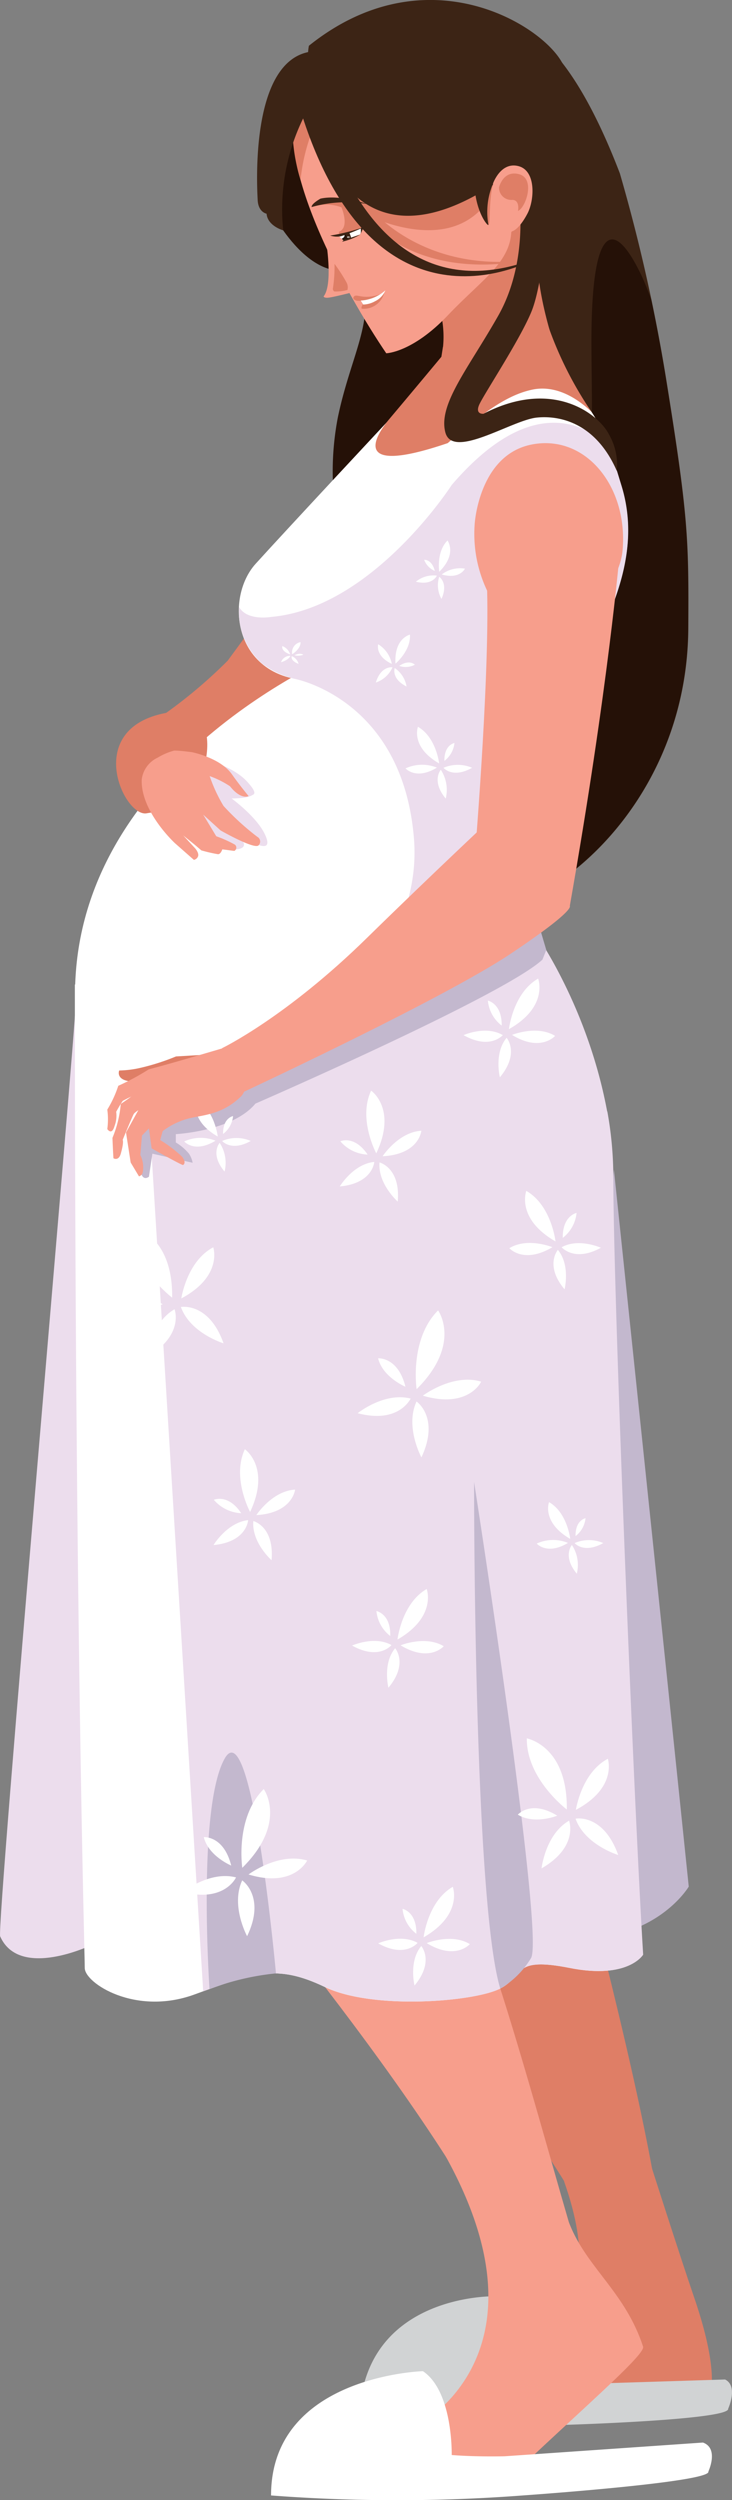 <?xml version="1.0" encoding="UTF-8"?> <svg xmlns="http://www.w3.org/2000/svg" viewBox="0 0 88.01 300.54"><rect x="0" y="0" width="88.01" height="300.54" fill="#808080" stroke="none"/> <defs> <style>.cls-1{fill:#251107;}.cls-2{fill:#3c2415;}.cls-3{fill:#ecdded;}.cls-4{fill:#c3b8ce;}.cls-5{fill:#df7e66;}.cls-6{fill:#d1d3d4;}.cls-7{fill:#f79e8c;}.cls-8{fill:#fff;}.cls-9{fill:#28150c;}</style> </defs> <title>8pregnant for cover</title> <g id="Слой_2" data-name="Слой 2"> <g id="Capa_1" data-name="Capa 1"> <path class="cls-1" d="M38.81,28.89s4.27,1.73,5,6.11-1.83,8.57-3.2,15.23a34.44,34.44,0,0,0,0,12.89L59.24,42.47s1.86-12.79,1.42-14.78-7.88-11.12-8.2-10.8S38.81,28.89,38.81,28.89Z"></path> <path class="cls-2" d="M61.24,3s6.2-.67,13.29,17.85a208.2,208.2,0,0,1,5.56,24.69c2.67,16.56,2.73,19.22,2.67,30-.11,18.56-12.87,31-22,33.61S61.24,3,61.24,3Z"></path> <path class="cls-1" d="M71.11,40.87c0,13.48,1.32,24.48-8.52,39-8.39,12.41-4.26,24.88-3.06,28.84a1.14,1.14,0,0,0,1.2.38c9.16-2.59,21.92-15,22-33.61.06-10.75,0-13.41-2.67-30-.54-3.36-1.15-6.56-1.76-9.48-.53-1.4-1-2.6-1.48-3.5C73.61,26.11,71.13,27.38,71.11,40.87Z"></path> <path class="cls-1" d="M32.61,25.36S38.25,36.57,44.78,31,39.7,14,39.7,14L33,16.7Z"></path> <path class="cls-3" d="M11.09,233.78s-8.74,4.27-11.07-1C-.45,231.68,9.11,123.58,9.07,121S17.82,223.67,11.09,233.78Z"></path> <path class="cls-4" d="M73.81,140.61s7,66.77,9,86.19c0,0-2.72,4.62-9.54,5.94S73.81,140.61,73.81,140.61Z"></path> <path class="cls-5" d="M49.55,31.62a12.3,12.3,0,0,1,3.54,11.27s4.5,4.33,9.7,3.63c0,0,5,.26,4.7-2-.38-2.58-5.21-12.39-1.82-23.94S42.62,23.12,49.55,31.62Z"></path> <path class="cls-5" d="M62.48,280.73s11.58-.85,5.34-18.5l10.27-2.49s3.6,11.28,5.35,16.39c2.2,6.41,2.47,10.19,1.89,12.07s-37.08,1.85-37.08,1.85S47.58,286.55,62.48,280.73Z"></path> <path class="cls-6" d="M59.32,276.05s-15.37-.26-16.1,14.14a142,142,0,0,0,25.43,1.29s19.19-.6,18.9-1.92c0,0,1.24-2.71-.37-3.51l-20.12.63a49.15,49.15,0,0,1-5.34-.42S62.25,278.66,59.32,276.05Z"></path> <path class="cls-5" d="M17.54,87.35a58.54,58.54,0,0,0,9.84-7.93l12.7-17.31,8.6,18L29.44,96.7Z"></path> <path class="cls-5" d="M35.19,216.44s29.18,38.56,35,49.85c0,0,7.24,18.49,9.55,11.6S73.06,236.82,71,228.4s-17.35-24.5-27.39-29.63C43.58,198.77,28.15,196.38,35.19,216.44Z"></path> <path class="cls-5" d="M64.15,145.24S56.72,174.82,49.39,206c0,0-5,2.11-14.26-1.89,0,0-3-17.19-4.34-30.84S27.31,144,35.07,130.52C45.62,112.15,64.15,145.24,64.15,145.24Z"></path> <path class="cls-7" d="M46.44,42.47s3.15-.07,7.43-4.59,8-6.56,7.58-11-1.33-14.7-3.81-19-15.83-4.1-21,2.81S41.72,35.52,46.44,42.47Z"></path> <path class="cls-7" d="M65.71,13.4A15.36,15.36,0,1,1,47.26,1.94,15.35,15.35,0,0,1,65.71,13.4Z"></path> <path class="cls-5" d="M57.78,24.85A12.82,12.82,0,0,0,58.72,27c.3.37-.06-4.11.89-5.64S57.78,24.85,57.78,24.85Z"></path> <path class="cls-5" d="M36.14,21.6a22.47,22.47,0,0,1,1.11-5.05l5.84,8.81s9.48,5.34,14.76-.21l.29-2.51S58.07,19,58,18.86s-6.77-4.81-9.22-5.35a72.49,72.49,0,0,0-8.62-1.41c-1.3,0-3.67-.54-4.28,0a3.76,3.76,0,0,0-.9,2.3c0,.51.25,2.5.25,2.5A20.62,20.62,0,0,0,36.14,21.6Z"></path> <path class="cls-5" d="M44.51,25s5.91,7.54,18.08,6.36c0,0-12.09,2.85-19.22-5.87Z"></path> <path class="cls-2" d="M58.72,27c.07.4-1.73-1.56-1.7-5.52a8.38,8.38,0,0,1,3.14-1A8.7,8.7,0,0,0,58.72,27Z"></path> <path class="cls-5" d="M38.2,24.7a5.23,5.23,0,0,1,2.85.22s1.05,2.42-.31,2.95l.07.45a25.12,25.12,0,0,0,3-1c.14-.19.29-2.33-.29-3C43.29,24.11,39,23.76,38.2,24.7Z"></path> <path class="cls-7" d="M39.27,29.45s.74,4.81-.36,6.18c0,0,0,.24.7.14s3.2-.74,3.2-.74Z"></path> <path class="cls-8" d="M74.7,58.37c-1-3.23-1.89-6.33-3.59-8.87a16.54,16.54,0,0,0-1.86-2.31c-2-1-1.48-1.07-2.72-2.8a23.42,23.42,0,0,1-2.77-4.27L53.17,42.77l-.05.06s0,0,0,.06A20.31,20.31,0,0,1,49.89,47c-1,1-1.91,2.14-2.86,3.21C37.9,64.82,39.6,83.1,39.6,83.1a28.19,28.19,0,0,0-2.17,12.55c.24,7.72,1.56,20.62,1.56,20.62,13.39,6.76,27.63,0,27.63,0C62.52,109,64,95.77,67,87.32S78.08,69.35,74.7,58.37Z"></path> <path class="cls-8" d="M47,50.23S34.39,63.74,30.75,67.76c-4.24,4.67-2.39,16.29,10.53,13.68C41.28,81.44,49.66,80,47,50.23Z"></path> <path class="cls-7" d="M65.81,147.9S43.4,192.59,37.66,206.57c0,0-12.91,9.52-20.29,2.71,0,0,1.95-33.29,5.18-46.62S30.92,134.22,42.69,124C58.7,110.17,65.81,147.9,65.81,147.9Z"></path> <path class="cls-7" d="M47.79,117.93s17.28-4.91,18.83-1.66c3.61,7.59,12.22,26,.93,36.84s-30.47-2.75-28.3-22.59S47.79,117.93,47.79,117.93Z"></path> <path class="cls-8" d="M41.06,78.4s-30,12.31-31.94,38.47c-2.43,32.29,41.8,38.44,52.12,11C61.24,127.92,60,91.91,41.06,78.4Z"></path> <path class="cls-3" d="M25.11,91.47s3.24.75,4.86,2.79c0,0,.93,1,.5,1.25s-.78.44-2.62.48c0,0,3,2.18,4,4.31s-.82,1.22-1.08,1.18-1.55-.29-1.55-.29.65.9-1.14.94a9.2,9.2,0,0,1-3.78-.54c-.54-.29-3.63-2.52-3.7-3.42s-.11-4.17,1-4.89A35.75,35.75,0,0,1,25.11,91.47Z"></path> <path class="cls-7" d="M18.54,201.28s4.21-2,8.26,2.84,5.21,15.16,0,16.53S14.28,210.81,18.54,201.28Z"></path> <path class="cls-7" d="M23.77,219.92s32.38,37.64,38.74,56.24c0,0,10.42,5,8.09-1.88C67.15,264.12,61,238.74,54.74,224c-5-11.83-13-11.83-22-22.33C32.79,201.67,16.73,199.86,23.77,219.92Z"></path> <path class="cls-8" d="M9,118.36s44.43-10.83,56.58-4.26c0,0,8.13,12.7,8.13,27.32s2.5,76,3.59,93.56c0,0-1.75,3-8.8,1.6s-5.38.91-8.39,2.48-15.22,2.61-21.06-.19-8.58-1.69-15.68.9-13.18-1.37-13.18-3.19S9,194.37,9,118.36Z"></path> <path class="cls-3" d="M73,133.61a60.1,60.1,0,0,0-7.36-19.43C62.8,106.69,64.23,95,67,87.32c3-8.44,11.1-18,7.72-28.95-.52-1.69-1-3.34-1.61-4.89-3.71-3.25-10.1-5.3-18.8,4.82,0,0-9.49,14.78-21.68,15.86,0,0-2.9.53-3.88-1.18a8.28,8.28,0,0,0,2.78,6.81A10.76,10.76,0,0,0,35.4,81.6s13,2.37,14.37,19.2-18.14,30.44-31.88,32.48l6.54,106.11c6.35-2.31,9.11-3.18,14.65-.52,5.84,2.8,18.05,1.75,21.06.19s1.34-3.86,8.39-2.48,8.8-1.6,8.8-1.6c-1.09-17.59-3.59-78.94-3.59-93.56a44,44,0,0,0-.72-7.81"></path> <path class="cls-4" d="M17.37,134.88l-.92,3,.46,3s.2,1.15,1,.58l.41-2.77,4.84,1.09a2.92,2.92,0,0,0-.44-1.09,6.32,6.32,0,0,0-1.58-1.35v-1s6.83-.35,9.57-3.67c0,0,29.87-13,34.51-17.31l.46-1.16-.7-2.36Z"></path> <path class="cls-8" d="M26.18,136.63s-.35-3.14-2.54-4.41C23.64,132.22,22.71,134.63,26.18,136.63Z"></path> <path class="cls-8" d="M25.91,137.13a4.75,4.75,0,0,0-3.76.09S23.38,138.67,25.91,137.13Z"></path> <path class="cls-8" d="M27,140.84a4.37,4.37,0,0,0-.59-3.45S25.22,138.72,27,140.84Z"></path> <path class="cls-8" d="M30.15,137.16a4.35,4.35,0,0,0-3.44,0S27.79,138.48,30.15,137.16Z"></path> <path class="cls-8" d="M26.82,136.32a3.07,3.07,0,0,0,1.2-2.15S26.79,134.38,26.82,136.32Z"></path> <path class="cls-4" d="M57,178.16s-.07,50.31,3.15,60.9a10.64,10.64,0,0,0,3.69-3.66C65.52,232.75,57,178.16,57,178.16Z"></path> <path class="cls-4" d="M25.19,239.12S23.7,217.38,27,211.43s6.18,25.8,6.18,25.8A31,31,0,0,0,25.19,239.12Z"></path> <path class="cls-7" d="M50.4,291.44s16.36-8.46,3.19-32.21l10.15-8.18s2.39,10.92,4.95,16.81c2.16,4.95,6.56,7.91,8.63,14.24.33,1-8.28,8.29-16.79,16.5-2.68,2.59-24,.76-24,.76S30.67,300.77,50.4,291.44Z"></path> <path class="cls-7" d="M57.07,63s.49-8.38,6.94-9.58,11.5,5.11,10.85,12.69c-.46,5.34-7.38,10.86-9.32,11.41S56.41,72.15,57.07,63Z"></path> <path class="cls-7" d="M74.53,66.22s-1.36,16.31-6.06,42.91c0,0-8.69-1.51-11.48-4.95,0,0,1.86-21.87,1.58-33.19-.2-8,16-4.77,16-4.77"></path> <path class="cls-7" d="M59.74,97.79s-7.57,7.07-15.58,14.92C34.39,122.31,26.71,126,26.71,126s-2.5,5.51,1.46,5.79c0,0,24.91-11.57,33.22-17.13s7.07-5.8,7.07-5.8Z"></path> <path class="cls-5" d="M27.42,126.63l-6.26.37a27.14,27.14,0,0,1-4.23,1.36,12.37,12.37,0,0,1-2.6.33s-.65,1.6,2.71,1.29c1.42-.13,5-.58,5.13-.57S27.42,126.63,27.42,126.63Z"></path> <path class="cls-7" d="M19.76,135.26l-.5,1.79a15.84,15.84,0,0,1,2.63,2c.51.66.24.94.12,1s-3.78-2-3.78-2l-.34-2.5L19.14,134Z"></path> <path class="cls-7" d="M19.2,134.37c-.06,0-2.13,2.14-2.13,2.14l-.2,2.34a3.32,3.32,0,0,1,.27,2.19.71.71,0,0,1-.43.38l-1-1.67-.56-3.61,2.49-4.5Z"></path> <path class="cls-7" d="M17.92,128.53a29.68,29.68,0,0,1-3.7,2,13.36,13.36,0,0,1-1.32,2.86,8.7,8.7,0,0,1,0,2.34s.53.83.87-.36a3.49,3.49,0,0,0,.2-1.72s.55-1,.8-1.32a23,23,0,0,1,3.74-1.58Z"></path> <path class="cls-7" d="M18.13,129.71a20,20,0,0,1-3.61,3,13.57,13.57,0,0,1-1,4.08s.06,1.6.12,2.45c0,0,.61.38.88-.54.41-1.44.23-1.67.23-1.67s1.07-2.62,1.32-3.09,3.1-1.93,3.1-1.93Z"></path> <path class="cls-7" d="M27.23,125.88s-6.94,2.06-9.27,2.65c0,0-2.13,5,1.54,7.49a9,9,0,0,1,2.6-1.39c1.74-.62,4.35-.36,6.86-2.81C30.75,130.06,27.23,125.88,27.23,125.88Z"></path> <path class="cls-5" d="M24.56,92.16s2.29-7.77-4.64-6.45c-10,1.91-5,12.6-2.27,12.06C20.17,97.28,18.74,98.66,24.56,92.16Z"></path> <path class="cls-7" d="M18.94,91.09a7.74,7.74,0,0,1,2-.86c.6,0,1.31.09,2.13.19,0,0,3.43.68,4.82,2.67.94,1.34,2,2.61,2,2.61s-.9.5-2.24-1.18a11.12,11.12,0,0,0-2.44-1.22,18.53,18.53,0,0,0,1.66,3.58,30.8,30.8,0,0,0,4.07,3.72.64.64,0,0,1,.17,1c-.41.62-4.59-1.77-4.59-1.77l-2.09-1.9L26,100.53a14.92,14.92,0,0,1,2.23,1,.45.45,0,0,1-.05.76c-.1,0-1.45-.19-1.45-.19s-.18.6-.52.59a18.69,18.69,0,0,1-2-.46l-.81-.69-1.37-1.11L23.48,102s.49.57.33.95a.67.67,0,0,1-.5.42l-2.27-2s-4.14-3.8-4-7.65A3.35,3.35,0,0,1,18.94,91.09Z"></path> <path class="cls-8" d="M50.85,285.05s-18.26.53-18.26,14.94a200.81,200.81,0,0,0,30.26,0s22.74-1.58,22.32-2.88c0,0,1.3-2.77-.65-3.48l-23.84,1.65s-3.33.09-6.37-.15C54.31,295.13,54.49,287.51,50.85,285.05Z"></path> <path class="cls-5" d="M64.05,46.83c2.1-.43,4.57.31,7.06,2.67A44.55,44.55,0,0,1,66,39.44c-1.23-3.58-11.86.17-12.75,2.3l-.18,1.15s-2.88,3.47-6.24,7.46c-1.37,1.63-5.26,7.09,7,2.92C58,49.67,60.93,47.47,64.05,46.83Z"></path> <path class="cls-8" d="M41.27,28.89l2-.7.45-.9a22.52,22.52,0,0,1-3,1.08Z"></path> <path class="cls-2" d="M42,28a2.31,2.31,0,0,1,.21.57l-.93.31-.46-.52Z"></path> <path class="cls-9" d="M41.54,28.09s.17.37.27.62l-.54.18-.53-.57Z"></path> <path class="cls-8" d="M41.42,28.27s.08.23-.33.42c0,0-.07,0-.23-.24S41.42,28.27,41.42,28.27Z"></path> <path class="cls-2" d="M37.47,24.89a15.15,15.15,0,0,1,6.68-.36s-3.3-1.18-5.62-.65C38.53,23.88,37.41,24.5,37.47,24.89Z"></path> <path class="cls-2" d="M39.7,28.32a2.65,2.65,0,0,0,1.3.08,23.76,23.76,0,0,0,2.77-1.11A23.71,23.71,0,0,1,39.7,28.32Z"></path> <path class="cls-8" d="M41.73,28.47a.43.43,0,0,1,.3,0c.13.06-.14.09-.25.08S41.73,28.47,41.73,28.47Z"></path> <path class="cls-2" d="M41.13,29.06l.2-.19,2-.68A7.78,7.78,0,0,1,41.13,29.06Z"></path> <path class="cls-2" d="M43.37,28.09a3.09,3.09,0,0,0,0-.65l.36-.15Z"></path> <path class="cls-2" d="M37.41,12.78s3.19,22,22.38,9.11c0,0,1.92-1.67,2.63,2.19,0,0,1.1,7.5-2.52,13.88s-7.22,10.63-6.36,14,8-1.46,11-1.76,7.17.81,9.62,6.41a7.34,7.34,0,0,0-.94-4.38c-1.29-2.53-6.86-6.77-15.08-2.49,0,0-1,.12-.56-1S62.44,41,63.89,37.48,66,25,66,21.57c0,0,4.18-9.42,1.54-14.11S51-5.61,37.14,5.5C37.14,5.5,36.7,7.23,37.41,12.78Z"></path> <path class="cls-7" d="M59.28,22.05s.92-2.64,3.06-2.08,1.92,4.08,1.09,5.68-1.88,2.62-2.42,2S59,24.19,59.28,22.05Z"></path> <path class="cls-5" d="M60,22.52s.5-2.12,2.44-1.57.79,4-.16,4.41c0,0,.27-1.33-.7-1.33A1.47,1.47,0,0,1,60,22.52Z"></path> <path class="cls-2" d="M37.47,12.35a24.93,24.93,0,0,0-3.42,15.34s-1.87-.51-2-2c0,0-1-.17-1.07-1.65S30,7.23,37.41,6.2,37.47,12.35,37.47,12.35Z"></path> <path class="cls-2" d="M37.79,10.2s5,29.4,26.82,20.78c0,0-19.44,11.49-28.47-17.69Z"></path> <path class="cls-5" d="M43.68,36.48s-.31.47-.19.63a2.54,2.54,0,0,0,2.73-2A4,4,0,0,1,43.68,36.48Z"></path> <path class="cls-5" d="M42.9,36.15s-.61-.14-.36-.48.68.08,1.82,0a4.56,4.56,0,0,0,1.6-.4A4.55,4.55,0,0,1,42.9,36.15Z"></path> <path class="cls-8" d="M43.37,36.13s.16.24.3.48a3,3,0,0,0,1.41-.39,2.49,2.49,0,0,0,1.25-1.31A4.87,4.87,0,0,1,43.37,36.13Z"></path> <path class="cls-8" d="M61.19,123.72s.48-4.33,3.51-6.08C64.7,117.64,66,121,61.19,123.72Z"></path> <path class="cls-8" d="M61.56,124.41s3-1.22,5.18.12C66.74,124.53,65,126.53,61.56,124.41Z"></path> <path class="cls-8" d="M60.1,129.51s-.72-2.9.81-4.75C60.91,124.76,62.52,126.6,60.1,129.51Z"></path> <path class="cls-8" d="M55.73,124.44s2.68-1.21,4.73,0C60.46,124.39,59,126.27,55.73,124.44Z"></path> <path class="cls-8" d="M60.32,123.29a4.27,4.27,0,0,1-1.66-3S60.35,120.62,60.32,123.29Z"></path> <path class="cls-8" d="M50.93,232.9s.49-4.33,3.51-6.08C54.44,226.82,55.71,230.14,50.93,232.9Z"></path> <path class="cls-8" d="M51.3,233.59s3-1.22,5.19.12C56.49,233.71,54.78,235.71,51.3,233.59Z"></path> <path class="cls-8" d="M49.84,238.69s-.72-2.9.81-4.75C50.65,233.94,52.26,235.78,49.84,238.69Z"></path> <path class="cls-8" d="M45.47,233.62s2.68-1.21,4.74-.06C50.21,233.56,48.72,235.44,45.47,233.62Z"></path> <path class="cls-8" d="M50.06,232.47a4.27,4.27,0,0,1-1.66-3S50.1,229.8,50.06,232.47Z"></path> <path class="cls-8" d="M47.79,197.1s.49-4.33,3.51-6.08C51.3,191,52.57,194.34,47.79,197.1Z"></path> <path class="cls-8" d="M48.16,197.79s3-1.22,5.19.11C53.35,197.9,51.64,199.9,48.16,197.79Z"></path> <path class="cls-8" d="M46.7,202.89s-.72-2.91.81-4.75C47.51,198.14,49.12,200,46.7,202.89Z"></path> <path class="cls-8" d="M42.33,197.82s2.68-1.21,4.74-.06C47.07,197.76,45.58,199.64,42.33,197.82Z"></path> <path class="cls-8" d="M46.92,196.67a4.3,4.3,0,0,1-1.66-3S47,194,46.92,196.67Z"></path> <path class="cls-8" d="M66.79,149.24s-.48-4.33-3.51-6.08C63.28,143.16,62,146.48,66.79,149.24Z"></path> <path class="cls-8" d="M66.42,149.93s-3-1.22-5.18.12C61.24,150.05,62.94,152,66.42,149.93Z"></path> <path class="cls-8" d="M67.88,155s.72-2.91-.81-4.75C67.07,150.28,65.46,152.11,67.88,155Z"></path> <path class="cls-8" d="M72.25,150s-2.68-1.21-4.73-.06C67.52,149.9,69,151.78,72.25,150Z"></path> <path class="cls-8" d="M67.66,148.81a4.3,4.3,0,0,0,1.66-3S67.63,146.14,67.66,148.81Z"></path> <path class="cls-8" d="M52.8,91.78s-.35-3.14-2.55-4.41C50.25,87.37,49.33,89.78,52.8,91.78Z"></path> <path class="cls-8" d="M52.53,92.28a4.77,4.77,0,0,0-3.77.09S50,93.82,52.53,92.28Z"></path> <path class="cls-8" d="M53.59,96A4.41,4.41,0,0,0,53,92.54S51.83,93.87,53.59,96Z"></path> <path class="cls-8" d="M56.76,92.3a4.36,4.36,0,0,0-3.44,0S54.41,93.63,56.76,92.3Z"></path> <path class="cls-8" d="M53.43,91.47a3.11,3.11,0,0,0,1.21-2.15S53.4,89.53,53.43,91.47Z"></path> <path class="cls-8" d="M47.55,79.78s1.86-1.55,1.74-3.49C49.29,76.29,47.37,76.72,47.55,79.78Z"></path> <path class="cls-8" d="M47.11,79.81a3.59,3.59,0,0,0-1.64-2.36S45.07,78.85,47.11,79.81Z"></path> <path class="cls-8" d="M45.19,82.05a3.36,3.36,0,0,0,2-1.83S45.81,80,45.19,82.05Z"></path> <path class="cls-8" d="M48.88,82.53a3.34,3.34,0,0,0-1.42-2.22S47,81.58,48.88,82.53Z"></path> <path class="cls-8" d="M48,80.05a2.36,2.36,0,0,0,1.88-.14S49.24,79.22,48,80.05Z"></path> <path class="cls-8" d="M35.13,78.65s1.06-.65,1-1.46A1.26,1.26,0,0,0,35.13,78.65Z"></path> <path class="cls-8" d="M34.89,78.67a1.58,1.58,0,0,0-.94-1S33.72,78.26,34.89,78.67Z"></path> <path class="cls-8" d="M33.79,79.61s.89-.23,1.12-.77A1.14,1.14,0,0,0,33.79,79.61Z"></path> <path class="cls-8" d="M35.9,79.81a1.38,1.38,0,0,0-.82-.93S34.85,79.41,35.9,79.81Z"></path> <path class="cls-8" d="M35.4,78.77a1.81,1.81,0,0,0,1.07-.06S36.1,78.42,35.4,78.77Z"></path> <path class="cls-8" d="M52.81,68.74s-.38-2.39,1-3.77C53.8,65,55,66.56,52.81,68.74Z"></path> <path class="cls-8" d="M53.11,69.06a3.64,3.64,0,0,1,2.79-.7S55.29,69.68,53.11,69.06Z"></path> <path class="cls-8" d="M53.08,72a3.34,3.34,0,0,1-.27-2.66S53.94,70.09,53.08,72Z"></path> <path class="cls-8" d="M50,69.93a3.33,3.33,0,0,1,2.53-.73S52,70.43,50,69.93Z"></path> <path class="cls-8" d="M52.28,68.64A2.37,2.37,0,0,1,51,67.3S51.91,67.2,52.28,68.64Z"></path> <path class="cls-8" d="M68.56,185s-.35-3.15-2.54-4.42C66,180.56,65.09,183,68.56,185Z"></path> <path class="cls-8" d="M68.29,185.48a4.73,4.73,0,0,0-3.76.08S65.77,187,68.29,185.48Z"></path> <path class="cls-8" d="M69.35,189.18a4.37,4.37,0,0,0-.59-3.45S67.6,187.07,69.35,189.18Z"></path> <path class="cls-8" d="M72.53,185.5a4.32,4.32,0,0,0-3.44,0S70.17,186.82,72.53,185.5Z"></path> <path class="cls-8" d="M69.2,184.66a3.11,3.11,0,0,0,1.2-2.15S69.17,182.73,69.2,184.66Z"></path> <path class="cls-8" d="M45.24,138.65s-2.22-4.13-.62-7.54C44.62,131.11,47.78,133.28,45.24,138.65Z"></path> <path class="cls-8" d="M46,139s1.89-2.9,4.66-3.07C50.65,136,50.37,138.77,46,139Z"></path> <path class="cls-8" d="M47.82,144.45s-2.41-2.14-2.19-4.71C45.63,139.74,48.18,140.38,47.82,144.45Z"></path> <path class="cls-8" d="M40.85,142.63s1.63-2.71,4.15-2.95C45,139.68,44.84,142.26,40.85,142.63Z"></path> <path class="cls-8" d="M44.2,138.8a4.57,4.57,0,0,1-3.28-1.6S42.6,136.42,44.2,138.8Z"></path> <path class="cls-8" d="M30.07,181.76s-2.23-4.13-.63-7.54C29.44,174.22,32.6,176.39,30.07,181.76Z"></path> <path class="cls-8" d="M30.82,182.14s1.88-2.9,4.66-3.07C35.48,179.07,35.2,181.88,30.82,182.14Z"></path> <path class="cls-8" d="M32.65,187.56s-2.42-2.14-2.19-4.71C30.46,182.85,33,183.49,32.65,187.56Z"></path> <path class="cls-8" d="M25.67,185.74s1.63-2.71,4.16-3C29.83,182.79,29.66,185.37,25.67,185.74Z"></path> <path class="cls-8" d="M29,181.91a4.62,4.62,0,0,1-3.29-1.61S27.42,179.53,29,181.91Z"></path> <path class="cls-8" d="M20.7,156s-4.86-3.67-4.81-8.55C15.89,147.49,20.79,148.33,20.7,156Z"></path> <path class="cls-8" d="M21.8,156.09s.65-4.45,3.84-6.15C25.64,149.94,26.83,153.41,21.8,156.09Z"></path> <path class="cls-8" d="M26.88,161.49s-4-1.21-5.13-4.37C21.75,157.12,25.11,156.5,26.88,161.49Z"></path> <path class="cls-8" d="M17.67,163.12s.46-4.08,3.31-5.73C21,157.39,22.18,160.52,17.67,163.12Z"></path> <path class="cls-8" d="M19.56,156.79s-2.73,1.11-4.75-.12C14.81,156.67,16.38,154.84,19.56,156.79Z"></path> <path class="cls-8" d="M68.15,217.53s-4.87-3.67-4.81-8.56C63.34,209,68.24,209.82,68.15,217.53Z"></path> <path class="cls-8" d="M69.24,217.57s.66-4.45,3.84-6.14C73.08,211.43,74.27,214.9,69.24,217.57Z"></path> <path class="cls-8" d="M74.33,223s-4-1.21-5.13-4.36C69.2,218.61,72.55,218,74.33,223Z"></path> <path class="cls-8" d="M65.11,224.61s.46-4.09,3.31-5.74C68.42,218.87,69.62,222,65.11,224.61Z"></path> <path class="cls-8" d="M67,218.27s-2.73,1.11-4.74-.12C62.26,218.15,63.82,216.32,67,218.27Z"></path> <path class="cls-8" d="M50.09,167s-.89-6,2.58-9.47C52.67,157.51,55.57,161.55,50.09,167Z"></path> <path class="cls-8" d="M50.84,167.78s3.59-2.71,7-1.69C57.89,166.09,56.3,169.4,50.84,167.78Z"></path> <path class="cls-8" d="M50.67,175.2s-2-3.67-.59-6.72C50.08,168.48,52.91,170.4,50.67,175.2Z"></path> <path class="cls-8" d="M43,169.89s3.19-2.58,6.38-1.76C49.34,168.13,48,171.2,43,169.89Z"></path> <path class="cls-8" d="M48.75,166.71s-2.72-1.13-3.29-3.42C45.46,163.29,47.85,163.09,48.75,166.71Z"></path> <path class="cls-8" d="M29.13,224.54s-.89-6,2.58-9.47C31.71,215.07,34.61,219.11,29.13,224.54Z"></path> <path class="cls-8" d="M29.88,225.34s3.59-2.71,7.05-1.68C36.93,223.66,35.34,227,29.88,225.34Z"></path> <path class="cls-8" d="M29.71,232.76s-2-3.67-.59-6.71C29.12,226.05,32,228,29.71,232.76Z"></path> <path class="cls-8" d="M22,227.45s3.19-2.58,6.38-1.76C28.38,225.69,27,228.76,22,227.45Z"></path> <path class="cls-8" d="M27.8,224.27s-2.73-1.13-3.3-3.42C24.5,220.85,26.9,220.65,27.8,224.27Z"></path> <path class="cls-5" d="M41.77,34.86a1.21,1.21,0,0,0-.1-.89,19.2,19.2,0,0,0-1.45-2.25,17.42,17.42,0,0,1-.2,3,.38.38,0,0,0,.18.32A5.38,5.38,0,0,0,41.77,34.86Z"></path> </g> </g> </svg> 